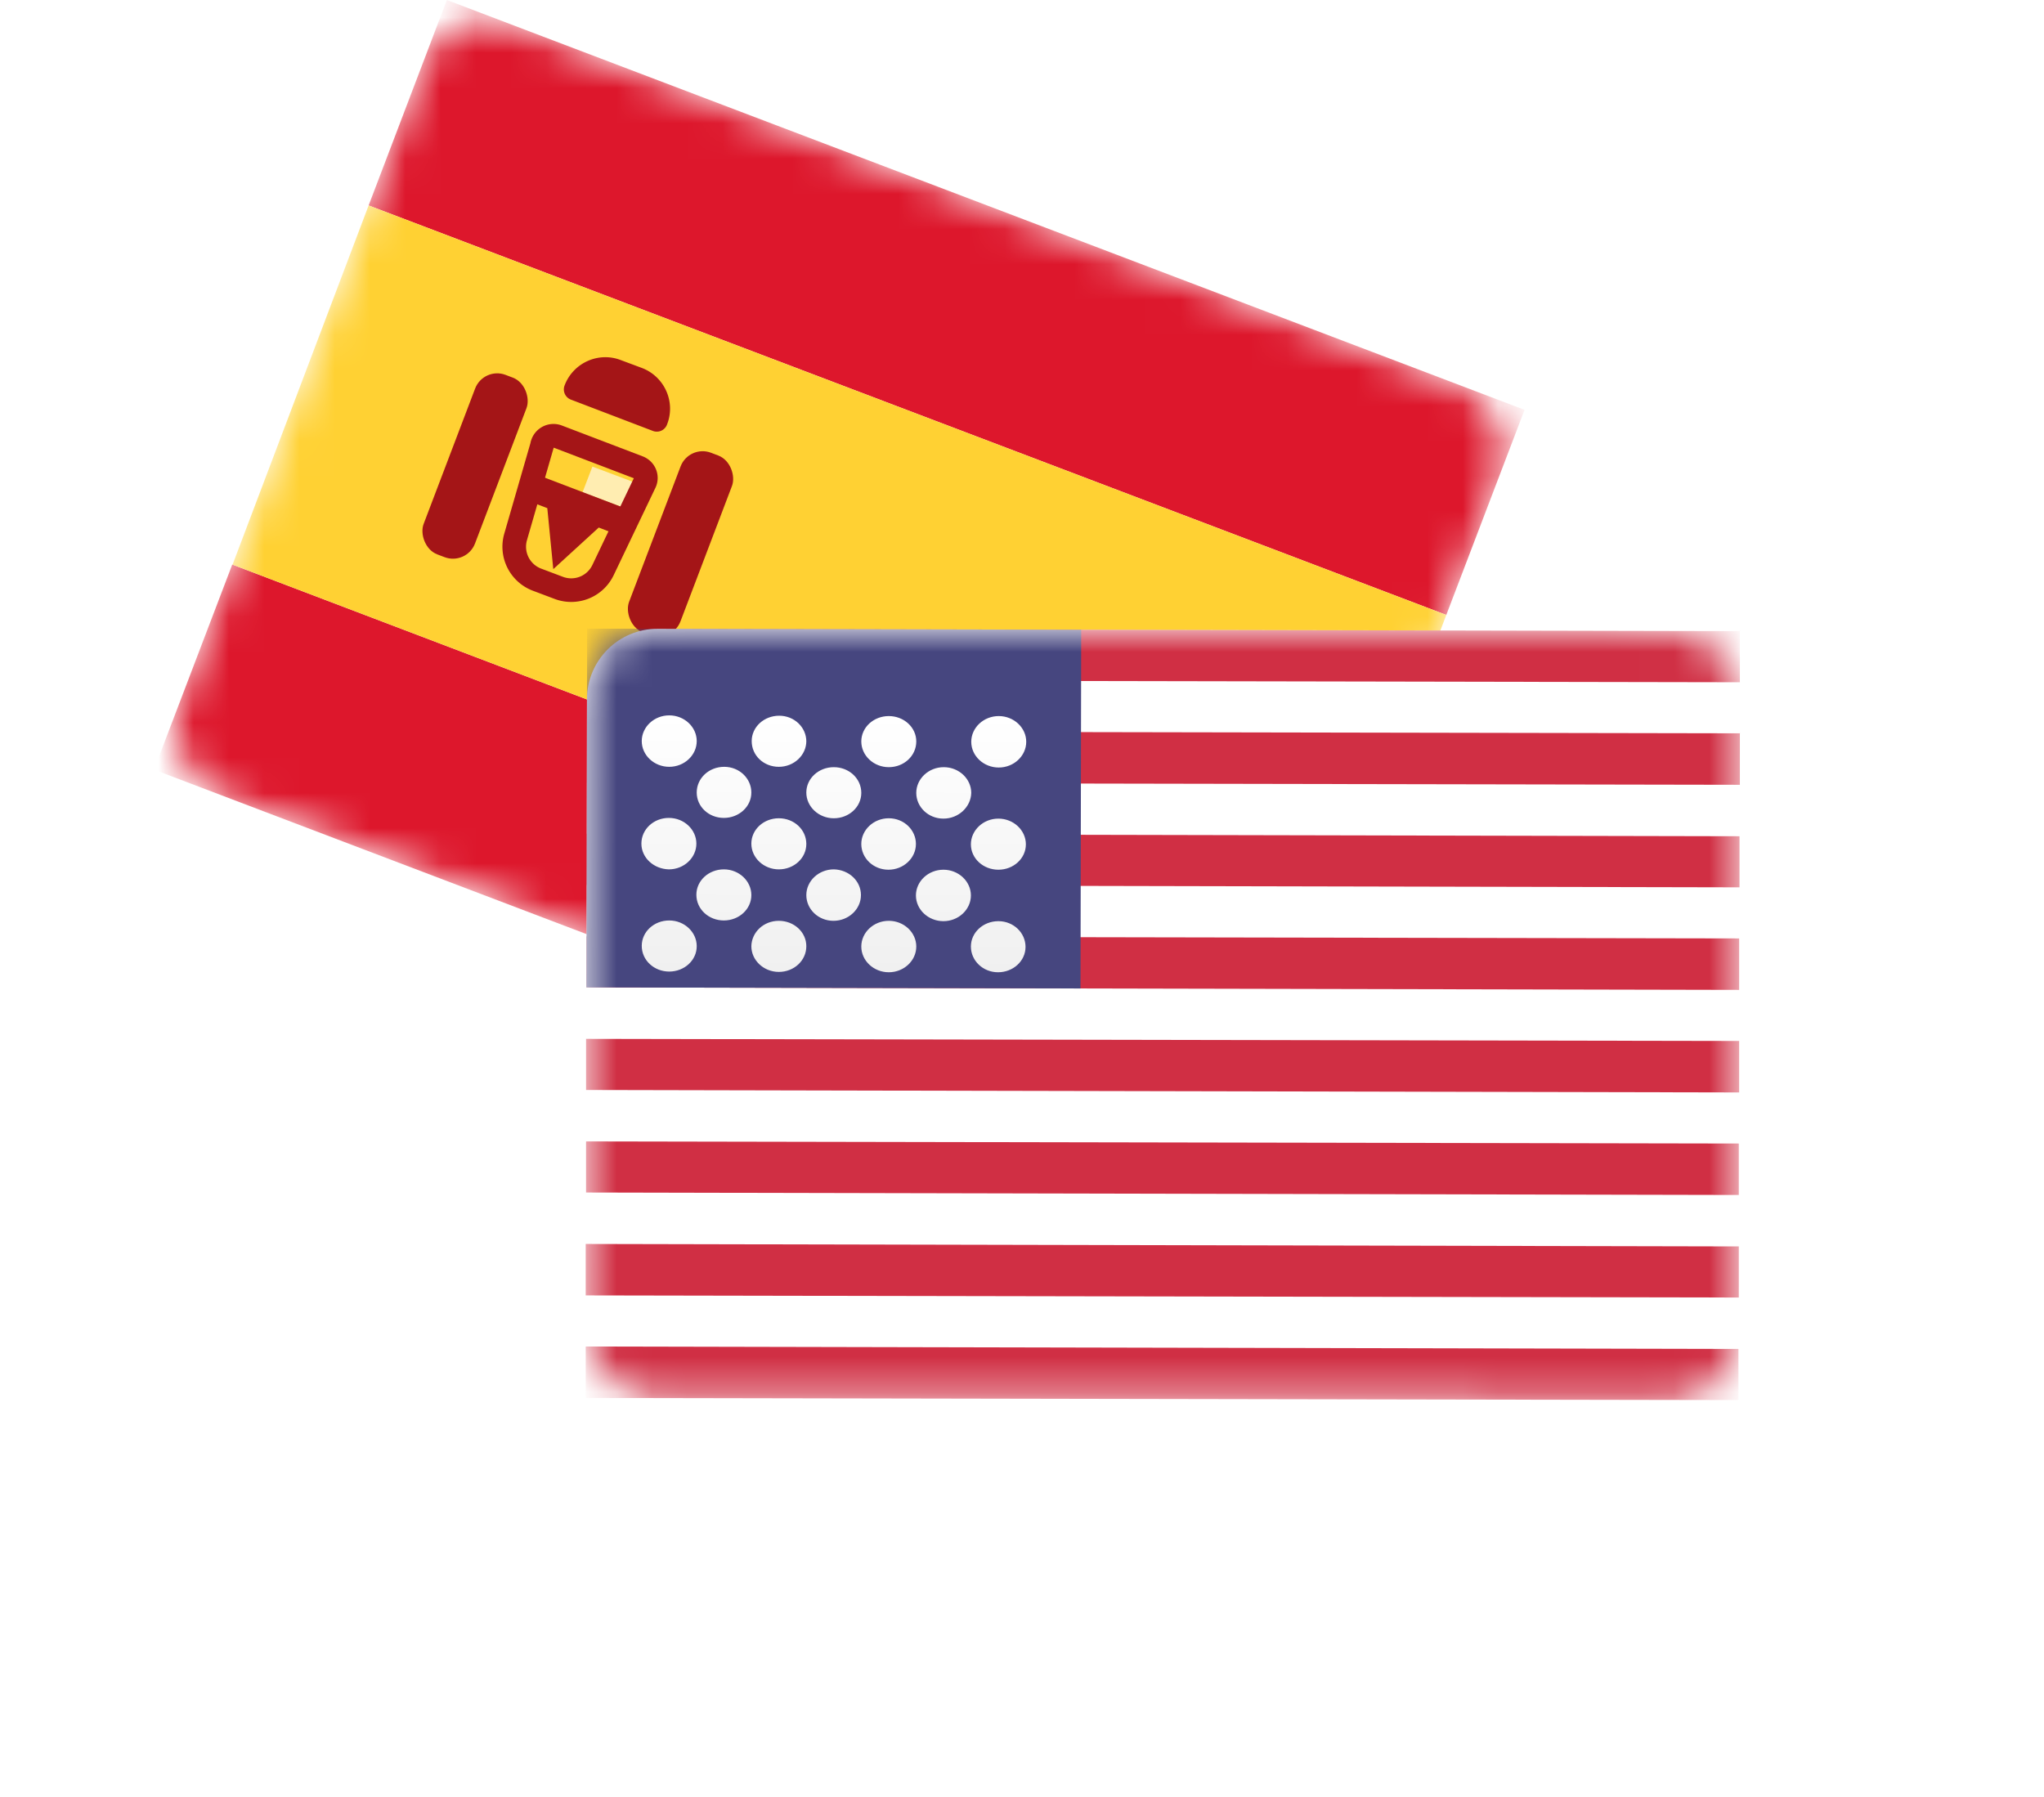 <svg width="58" height="51" fill="none" xmlns="http://www.w3.org/2000/svg">
  <rect x="12.68" width="32.72" height="23.37" rx="2" transform="rotate(20.82 12.68 0)" fill="#fff"/>
  <mask id="a" style="mask-type:luminance" maskUnits="userSpaceOnUse" x="4" y="0" width="39" height="33">
    <rect x="12.68" width="32.72" height="23.37" rx="2" transform="rotate(20.82 12.68 0)" fill="#fff"/>
  </mask>
  <g mask="url(#a)">
    <path fill-rule="evenodd" clip-rule="evenodd" d="m10.46 5.83 30.58 11.62 2.22-5.82L12.68 0l-2.22 5.83ZM4.37 21.84l30.58 11.63 2.22-5.82L6.59 16.02l-2.22 5.82Z" fill="#DD172C"/>
    <path fill-rule="evenodd" clip-rule="evenodd" d="m6.59 16.02 30.58 11.63 3.87-10.2L10.46 5.83 6.6 16.02Z" fill="#FFD133"/>
    <path fill-rule="evenodd" clip-rule="evenodd" d="m16.81 13.24 1.46.55-.28.73-1.46-.55.28-.73Z" fill="#FFEDB1"/>
    <path d="M15.39 12.6a.33.33 0 0 1 .44-.21l2.28.87c.19.07.27.28.18.45l-1.18 2.47a1 1 0 0 1-1.26.5l-.61-.23a1 1 0 0 1-.61-1.21l.76-2.63Z" stroke="#A41517" stroke-width=".67"/>
    <path fill-rule="evenodd" clip-rule="evenodd" d="m15.08 13.41 2.91 1.11-.28.73-.72-.28-1.29 1.18-.17-1.73-.73-.28.28-.73Z" fill="#A41517"/>
    <rect x="13.72" y="10.4" width="1.56" height="5.45" rx=".67" transform="rotate(20.82 13.72 10.4)" fill="#A41517"/>
    <rect x="19.55" y="12.61" width="1.56" height="5.45" rx=".67" transform="rotate(20.82 19.55 12.61)" fill="#A41517"/>
    <path d="M16.02 10.94c.24-.64.96-.97 1.6-.72l.59.22c.64.24.97.96.72 1.6a.31.31 0 0 1-.4.19l-2.33-.89a.31.31 0 0 1-.18-.4Z" fill="#A41517"/>
  </g>
  <rect x="16.66" y="17.84" width="32.72" height="21.81" rx="2" transform="rotate(.12 16.66 17.84)" fill="#fff"/>
  <mask id="b" style="mask-type:luminance" maskUnits="userSpaceOnUse" x="16" y="17" width="34" height="23">
    <rect x="16.66" y="17.84" width="32.72" height="21.81" rx="2" transform="rotate(.12 16.66 17.84)" fill="#fff"/>
  </mask>
  <g mask="url(#b)">
    <path fill-rule="evenodd" clip-rule="evenodd" d="m49.37 17.91-32.71-.07v1.46l32.71.06v-1.45Zm0 2.9-32.72-.06v1.46l32.72.06v-1.45Zm-32.73 2.85 32.72.07v1.45l-32.72-.07v-1.45Zm32.72 2.97-32.72-.06v1.45l32.71.07v-1.46Zm-32.73 2.85 32.72.06V31l-32.72-.07v-1.45Zm32.72 2.97-32.72-.06v1.45l32.71.07v-1.46ZM16.62 35.3l32.72.07v1.45l-32.72-.06v-1.46Zm32.71 2.98-32.71-.07v1.46l32.71.06v-1.45Z" fill="#D02F44"/>
    <path fill="#46467F" d="m16.66 17.84 14.02.03-.02 10.18-14.02-.03z"/>
    <g filter="url(#c)">
      <path fill-rule="evenodd" clip-rule="evenodd" d="M19.77 20.03c0 .4-.35.73-.78.73-.43 0-.78-.33-.78-.73 0-.4.35-.73.78-.73.43 0 .78.33.78.73Zm3.11 0c0 .4-.35.73-.78.73-.43 0-.77-.32-.77-.73 0-.4.35-.72.78-.72.43 0 .77.33.77.73Zm2.34.74c.43 0 .78-.32.78-.73 0-.4-.35-.72-.78-.72-.43 0-.78.32-.78.72 0 .4.35.73.78.73Zm3.9-.72c0 .4-.35.73-.78.73-.43 0-.78-.33-.78-.73 0-.4.35-.73.78-.73.43 0 .78.33.78.73Zm-8.58 2.16c.43 0 .78-.32.78-.72 0-.4-.34-.73-.77-.73s-.78.32-.78.73c0 .4.34.72.77.72Zm3.9-.71c0 .4-.35.72-.78.72-.43 0-.78-.33-.78-.73 0-.4.35-.72.78-.72.43 0 .78.32.78.73Zm2.33.73c.43 0 .78-.33.79-.73 0-.4-.35-.73-.78-.73-.43 0-.78.33-.78.73 0 .4.34.73.77.73Zm2.34.73c0 .4-.35.72-.78.72-.43 0-.78-.32-.78-.72 0-.4.35-.73.78-.73.43 0 .78.33.78.73Zm-3.9.72c.43 0 .78-.33.78-.73 0-.4-.34-.73-.77-.73s-.78.33-.78.73c0 .4.34.73.77.73Zm-2.33-.73c0 .4-.35.72-.78.72-.43 0-.78-.33-.78-.73 0-.4.35-.72.78-.72.43 0 .78.32.78.73Zm-3.9.72c.43 0 .78-.33.78-.73 0-.4-.35-.73-.78-.73-.43 0-.78.32-.78.73 0 .4.35.72.78.73Zm2.34.73c0 .4-.35.72-.78.72-.43 0-.78-.32-.78-.73 0-.4.35-.72.78-.72.43 0 .78.33.78.73Zm2.33.73c.43 0 .78-.33.78-.73 0-.4-.34-.72-.77-.73-.43 0-.78.33-.78.73 0 .4.34.73.77.73Zm3.9-.72c0 .4-.35.73-.78.73-.43 0-.78-.33-.78-.73 0-.4.35-.73.78-.73.43 0 .78.33.78.73Zm.77 2.18c.43 0 .78-.32.78-.72 0-.4-.34-.73-.77-.73s-.78.32-.78.72c0 .4.34.73.77.73ZM26 25.86c0 .4-.35.73-.78.73-.43 0-.78-.33-.78-.73 0-.4.35-.73.78-.73.43 0 .78.33.78.73Zm-3.9.72c.43 0 .78-.32.78-.73 0-.4-.35-.72-.78-.72-.43 0-.77.32-.78.72 0 .4.35.73.78.73Zm-2.33-.73c0 .4-.35.72-.78.72-.43 0-.78-.32-.78-.73 0-.4.35-.72.78-.72.43 0 .78.33.78.73Z" fill="url(#d)"/>
    </g>
  </g>
  <defs>
    <linearGradient id="d" x1="18.21" y1="19.3" x2="18.2" y2="26.57" gradientUnits="userSpaceOnUse">
      <stop stop-color="#fff"/>
      <stop offset="1" stop-color="#F0F0F0"/>
    </linearGradient>
    <filter id="c" x="18.2" y="19.3" width="10.92" height="8.29" filterUnits="userSpaceOnUse" color-interpolation-filters="sRGB">
      <feFlood flood-opacity="0" result="BackgroundImageFix"/>
      <feColorMatrix in="SourceAlpha" values="0 0 0 0 0 0 0 0 0 0 0 0 0 0 0 0 0 0 127 0" result="hardAlpha"/>
      <feOffset dy="1"/>
      <feColorMatrix values="0 0 0 0 0 0 0 0 0 0 0 0 0 0 0 0 0 0 0.06 0"/>
      <feBlend in2="BackgroundImageFix" result="effect1_dropShadow_3151_5209"/>
      <feBlend in="SourceGraphic" in2="effect1_dropShadow_3151_5209" result="shape"/>
    </filter>
  </defs>
</svg>
